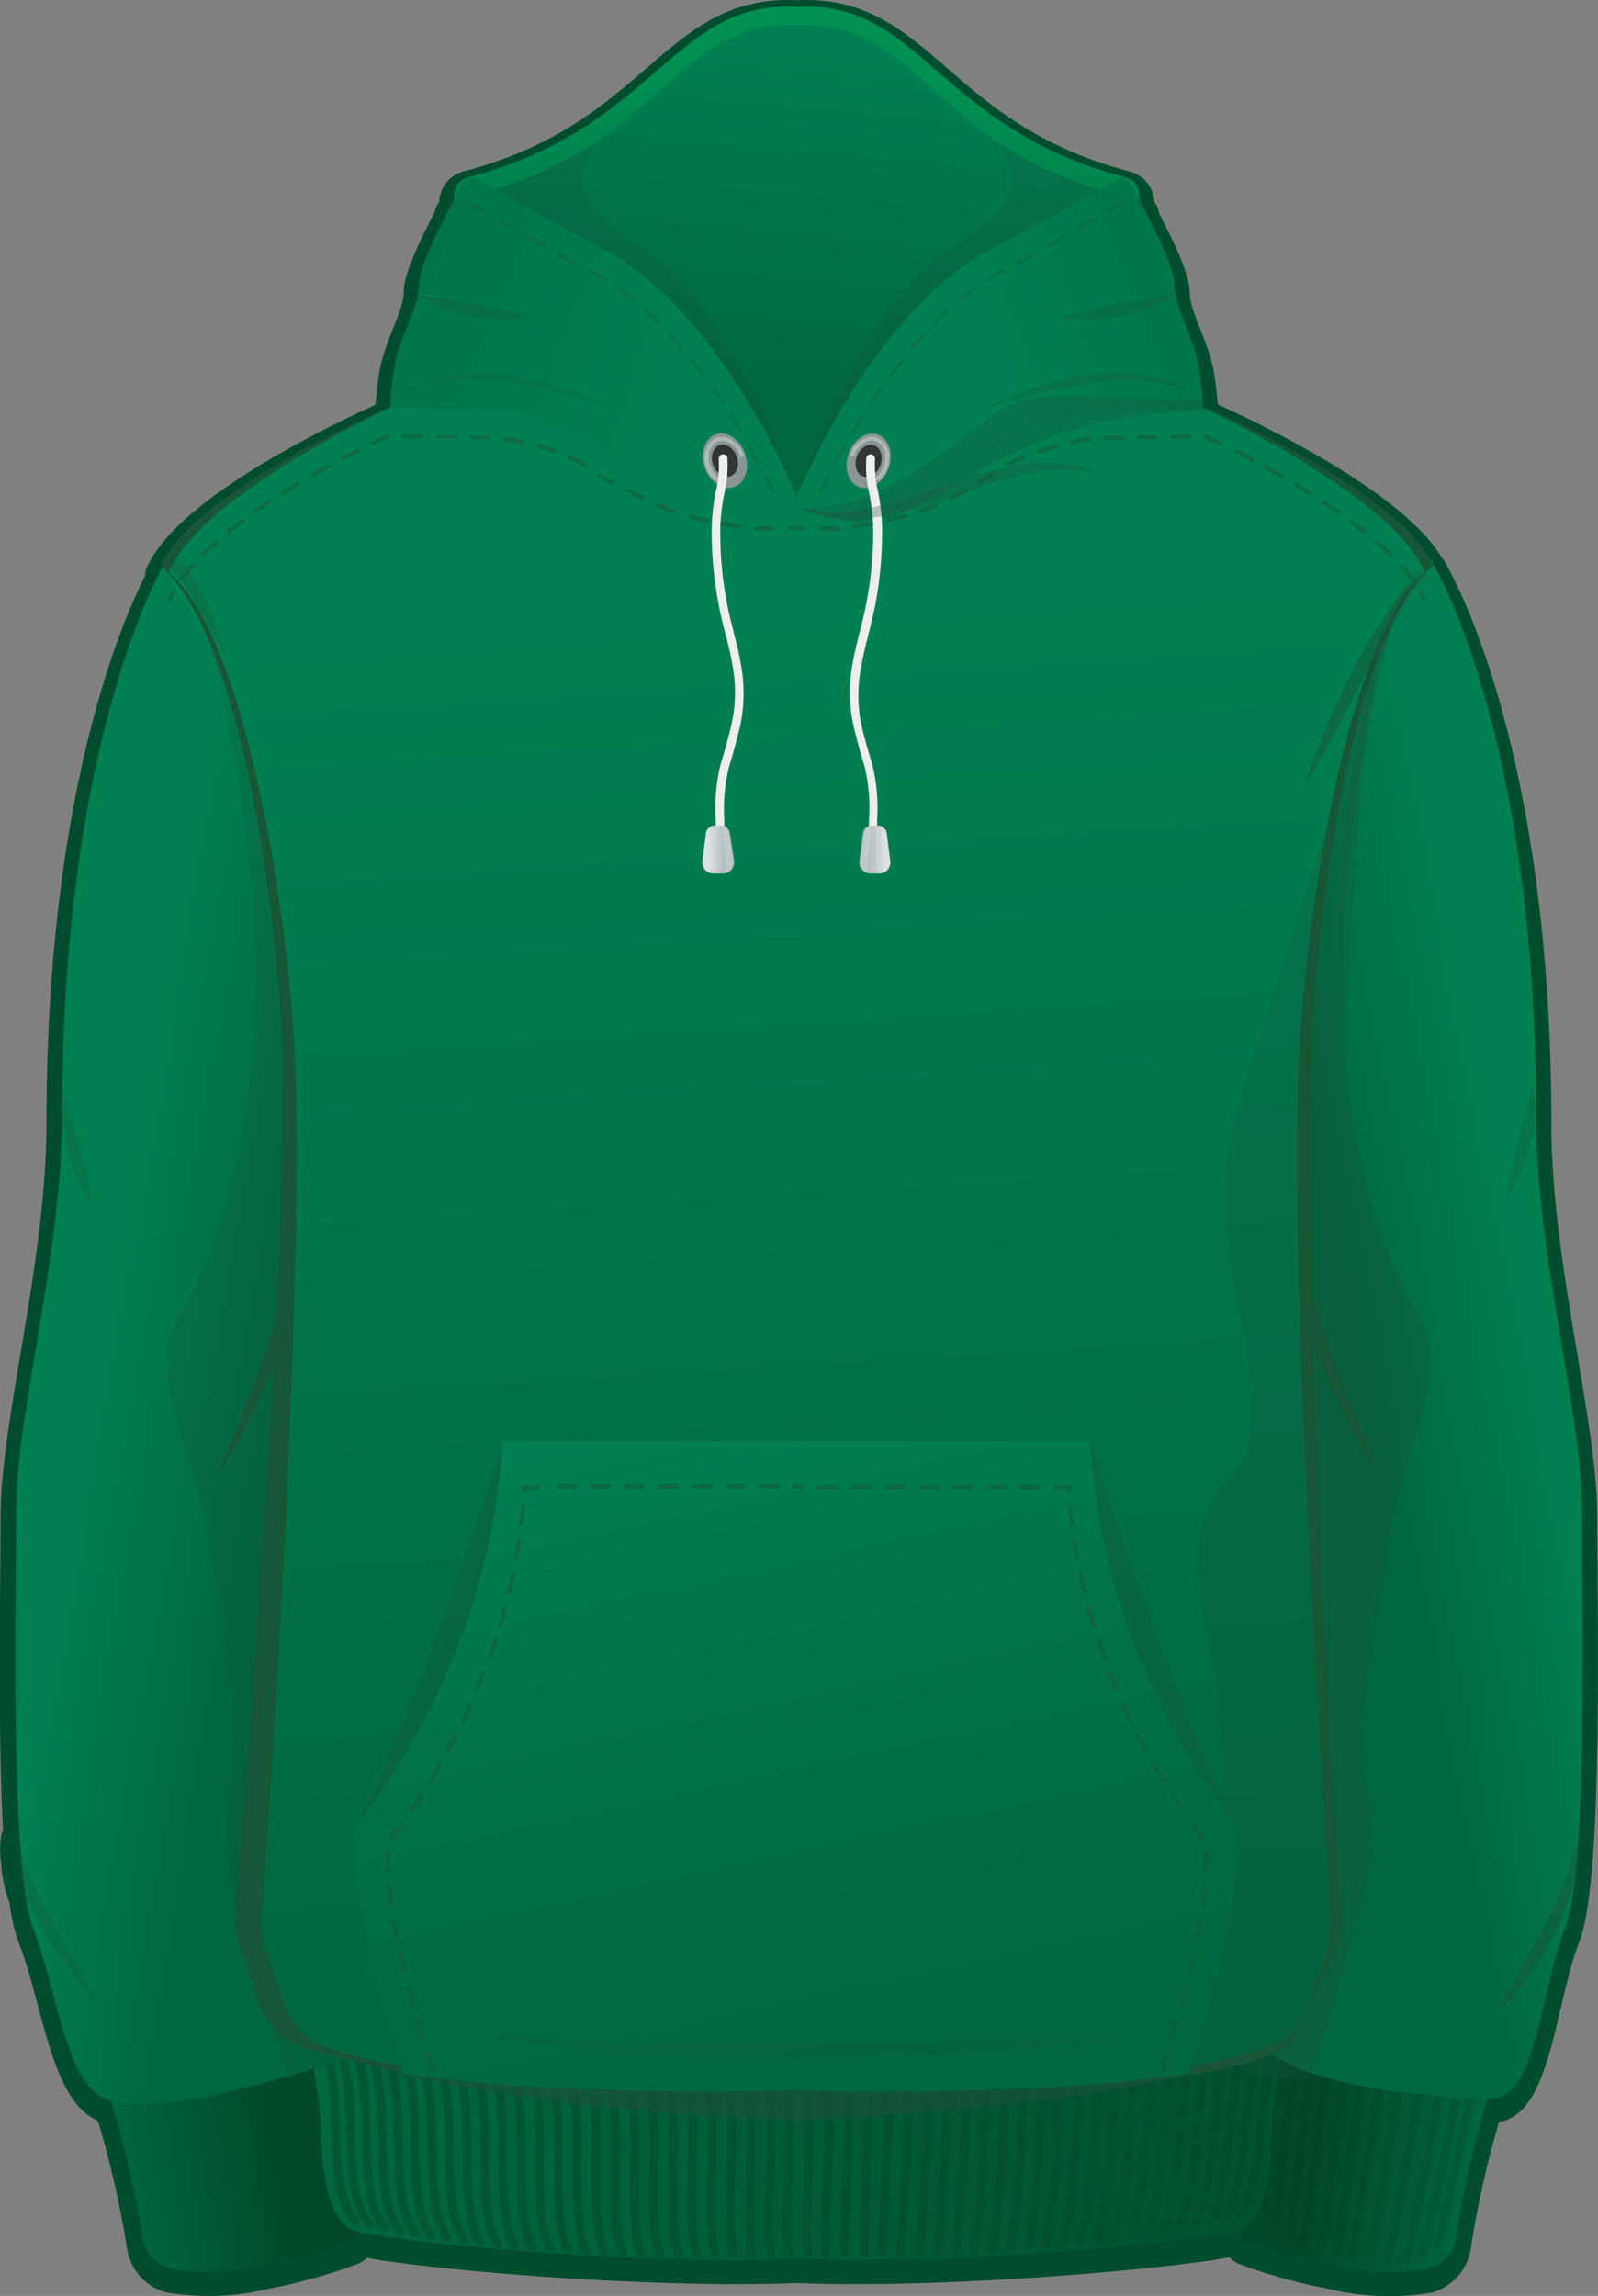 <svg xmlns="http://www.w3.org/2000/svg" xmlns:xlink="http://www.w3.org/1999/xlink" viewBox="0 0 365.97 525.67"><rect x="0" y="0" width="365.97" height="525.67" fill="#808080" stroke="none"/><defs><style>.cls-1{fill:#005637;stroke:#004c2f;stroke-linejoin:round;stroke-width:7px;}.cls-1,.cls-6,.cls-8{stroke-linecap:round;}.cls-2{fill:url(#linear-gradient);}.cls-3{fill:url(#linear-gradient-2);}.cls-4{opacity:0.42;}.cls-5{opacity:0.5;}.cls-6,.cls-8{fill:none;stroke-miterlimit:10;stroke-width:2px;}.cls-6{stroke:#00381d;}.cls-7{fill:url(#linear-gradient-3);}.cls-8{stroke:#004928;}.cls-9{fill:url(#linear-gradient-4);}.cls-10,.cls-14,.cls-22,.cls-25{fill:#1d513c;}.cls-10,.cls-11{opacity:0.3;}.cls-12{fill:#175636;}.cls-13{fill:url(#linear-gradient-5);}.cls-14,.cls-24{opacity:0.2;}.cls-15{fill:url(#linear-gradient-6);}.cls-16{fill:url(#linear-gradient-7);}.cls-17{fill:url(#linear-gradient-8);}.cls-18{opacity:0.31;}.cls-19{fill:url(#linear-gradient-9);}.cls-20{fill:#c5cdcd;}.cls-21{opacity:0.19;}.cls-22{opacity:0.6;}.cls-23{fill:url(#linear-gradient-10);}.cls-26{fill:url(#radial-gradient);}.cls-27{fill:#889594;}.cls-28{fill:#323535;}.cls-29{opacity:0.32;}.cls-30,.cls-33{fill:#fff;}.cls-31{fill:#edeeee;}.cls-32{fill:url(#linear-gradient-11);}.cls-33{opacity:0.22;isolation:isolate;}.cls-34{opacity:0.29;}.cls-35{fill:url(#linear-gradient-12);}.cls-36{fill:url(#linear-gradient-13);}</style><linearGradient id="linear-gradient" x1="388.74" y1="1524.64" x2="443.2" y2="1524.64" gradientTransform="matrix(0.99, 0.17, 0.75, -4.35, -1244.4, 7056.97)" gradientUnits="userSpaceOnUse"><stop offset="0.32" stop-color="#004928"/><stop offset="0.51" stop-color="#00522f"/><stop offset="1" stop-color="#00673f"/></linearGradient><linearGradient id="linear-gradient-2" x1="-374.57" y1="1071.87" x2="-320.11" y2="1071.87" gradientTransform="matrix(-0.99, 0.17, -0.75, -4.35, 515.01, 5217.21)" xlink:href="#linear-gradient"/><linearGradient id="linear-gradient-3" x1="431.29" y1="483.72" x2="70.52" y2="494.06" gradientUnits="userSpaceOnUse"><stop offset="0.18" stop-color="#004928"/><stop offset="0.41" stop-color="#00522f"/><stop offset="1" stop-color="#00673f"/></linearGradient><linearGradient id="linear-gradient-4" x1="367.17" y1="297.99" x2="310.98" y2="308.92" gradientUnits="userSpaceOnUse"><stop offset="0.32" stop-color="#008052"/><stop offset="0.43" stop-color="#007c4f"/><stop offset="1" stop-color="#00673f"/></linearGradient><linearGradient id="linear-gradient-5" x1="5.32" y1="299.88" x2="66.18" y2="310.53" xlink:href="#linear-gradient-4"/><linearGradient id="linear-gradient-6" x1="183.76" y1="17.6" x2="179.67" y2="104.92" gradientUnits="userSpaceOnUse"><stop offset="0" stop-color="#009052"/><stop offset="0.45" stop-color="#007c49"/><stop offset="1" stop-color="#00673f"/></linearGradient><linearGradient id="linear-gradient-7" x1="186.18" y1="10.41" x2="178.52" y2="91.09" gradientUnits="userSpaceOnUse"><stop offset="0" stop-color="#008052"/><stop offset="0.16" stop-color="#007c4f"/><stop offset="1" stop-color="#00673f"/></linearGradient><linearGradient id="linear-gradient-8" x1="229.03" y1="82.96" x2="333.58" y2="43.9" xlink:href="#linear-gradient-7"/><linearGradient id="linear-gradient-9" x1="152.68" y1="90.1" x2="19.79" y2="38.01" xlink:href="#linear-gradient-7"/><linearGradient id="linear-gradient-10" x1="182.78" y1="135.85" x2="203.46" y2="462.14" xlink:href="#linear-gradient-7"/><radialGradient id="radial-gradient" cx="478.08" cy="1343.53" r="52.92" gradientTransform="matrix(-0.98, -0.17, 0.04, -0.23, 772.55, 658.23)" gradientUnits="userSpaceOnUse"><stop offset="0" stop-color="#dce1e2"/><stop offset="0.08" stop-color="#dce1e2" stop-opacity="0.87"/><stop offset="0.27" stop-color="#dce1e2" stop-opacity="0.61"/><stop offset="0.44" stop-color="#dce1e2" stop-opacity="0.39"/><stop offset="0.61" stop-color="#dce1e2" stop-opacity="0.22"/><stop offset="0.76" stop-color="#dce1e2" stop-opacity="0.1"/><stop offset="0.9" stop-color="#dce1e2" stop-opacity="0.03"/><stop offset="1" stop-color="#dce1e2" stop-opacity="0"/></radialGradient><linearGradient id="linear-gradient-11" x1="744.23" y1="593.89" x2="751.39" y2="593.89" gradientTransform="translate(912.65 788.36) rotate(180)" gradientUnits="userSpaceOnUse"><stop offset="0" stop-color="#a8b5b5"/><stop offset="0.22" stop-color="#aebaba"/><stop offset="0.51" stop-color="#bfc8c9"/><stop offset="0.83" stop-color="#dadfe0"/><stop offset="0.86" stop-color="#dce1e2"/></linearGradient><linearGradient id="linear-gradient-12" x1="160.74" y1="324.53" x2="195.21" y2="484.23" gradientUnits="userSpaceOnUse"><stop offset="0" stop-color="#008052"/><stop offset="0.05" stop-color="#007e50"/><stop offset="0.59" stop-color="#006d44"/><stop offset="1" stop-color="#00673f"/></linearGradient><linearGradient id="linear-gradient-13" x1="196.56" y1="593.89" x2="203.72" y2="593.89" gradientTransform="matrix(1, 0, 0, -1, 0, 788.36)" xlink:href="#linear-gradient-11"/></defs><title>Asset 107</title><g id="Layer_2" data-name="Layer 2"><g id="Layer_1-2" data-name="Layer 1"><path class="cls-1" d="M362.28,347.26c0-21.77-10.5-57.8-10.5-90.11,0-88.57-24.15-127.1-24.15-127.1a.27.27,0,0,0-.07.08c-9-16.44-51.08-34.77-51.08-34.77h-.43c-.12-.54-.3-1.14-.34-1.55h-.24c-.2-2.83-.52-5.65-1-8.45-1.27-6.5-5.5-13.19-5.5-18.27,0-3.62-4.13-11.87-7.19-17.69a.5.5,0,0,0,.07-.58,3.71,3.71,0,0,0-.73-1,.51.51,0,0,0-.2-.12c.1-2.6-.82-4.45-3.22-5.08C214.52,31.25,211,2,182.56,3.56,154,2,150.45,31.25,107.22,42.59c-2.41.64-3.33,2.49-3.23,5.1a.36.36,0,0,0-.15.1,6.64,6.64,0,0,0-.73,1,.56.56,0,0,0,0,.49c-3,5.82-7.15,14-7.15,17.67,0,5.07-4.27,11.76-5.53,18.26-.48,2.84-.81,5.7-1,8.57h-.23v1.52l-.23.11h-.46s-44.42,19.22-51.76,36.15l.39.35c-4.65,8.69-23,47.83-23,125.21,0,32.31-10.5,68.34-10.5,90.11,0,16.11-.82,53.59.92,77.5a38.77,38.77,0,0,1-.8-4,17,17,0,0,0,0,5.61,29.69,29.69,0,0,0,.85,5.54c.29,1,.62,2,1,3a40.09,40.09,0,0,0,1.91,8.53C12.89,457,15,478.8,24,482.44a11.82,11.82,0,0,0,1.27.43,228.4,228.4,0,0,1,7.27,31.3,8.8,8.8,0,0,0,6.3,7.27,55.1,55.1,0,0,0,22-.85,123.37,123.37,0,0,0,19.88-5.53,3,3,0,0,0,1.67-2c11.26,2.62,64.08,7.56,100,6.16,37.07,1.44,92.13-3.9,100.94-6.4a3.2,3.2,0,0,0,1.74,2.29,124.18,124.18,0,0,0,20,5.53,55.1,55.1,0,0,0,22,.85,8.81,8.81,0,0,0,6.31-7.27,226.88,226.88,0,0,1,7.27-31.74h1.19c9.77,0,11.19-25.46,16.53-39S362.28,369,362.28,347.26Z"/><path class="cls-2" d="M341.9,476.64a226.7,226.7,0,0,0-8.46,35.53,8.81,8.81,0,0,1-6.31,7.27,55.1,55.1,0,0,1-22-.85,124.47,124.47,0,0,1-20-5.53c-6.76-2.27,3-43.54,3-43.54Z"/><path class="cls-3" d="M24,476.64a228,228,0,0,1,8.62,35.53,8.8,8.8,0,0,0,6.3,7.27,55.1,55.1,0,0,0,22-.85,123.37,123.37,0,0,0,19.88-5.53c6.77-2.27-3-43.54-3-43.54Z"/><g class="cls-4"><g class="cls-5"><path class="cls-6" d="M292.21,469.68c-.55,4.79-2.94,36-2.94,36"/></g><g class="cls-5"><path class="cls-6" d="M296.59,470.56c-.5,4.36-4.42,38.43-4.53,38.8"/></g><g class="cls-5"><path class="cls-6" d="M300.65,468.84c-.45,3.92-5.16,42.44-5.38,43.18"/></g><g class="cls-5"><path class="cls-6" d="M304.26,468.25c-.4,3.48-5.16,44.48-5.49,45.59"/></g><g class="cls-5"><path class="cls-6" d="M308.13,472.3c-.36,3.05-5.26,41.26-5.7,42.73"/></g><g class="cls-5"><path class="cls-6" d="M312.52,471.45c-.3,2.62-5.93,42.51-6.48,44.35"/></g><g class="cls-5"><path class="cls-6" d="M316.5,473.07c-.25,2.18-6.24,41.27-6.9,43.47"/></g><g class="cls-5"><path class="cls-6" d="M320.74,475.7c-.2,1.74-6.35,39-7.12,41.57"/></g><g class="cls-5"><path class="cls-6" d="M325.46,476.28c-.15,1.31-6.73,38.45-7.61,41.39"/></g><g class="cls-5"><path class="cls-6" d="M330.6,474.81c-.1.87-7.56,39.32-8.55,42.63"/></g><g class="cls-5"><path class="cls-6" d="M334.83,474.13c-.06.43-7.77,38.46-8.87,42.14"/></g><g class="cls-5"><path class="cls-6" d="M338.28,473.47s-7.73,36.34-8.94,40.38"/></g></g><path class="cls-7" d="M182.56,473.56,70.69,466.91s2.77,15.76,2.77,19.22,0,22,7.69,24.54,63.72,8,101.26,6.5c37.54,1.46,93.53-4,101.26-6.5s7.69-21,7.69-24.54,2.77-19.22,2.77-19.22Z"/><g class="cls-5"><path class="cls-8" d="M73.91,467.16c5.56,12.45,0,32.94,7.51,41.36"/></g><g class="cls-5"><path class="cls-8" d="M77.46,468c5.41,12.36,0,32.82,7.23,41.26"/></g><g class="cls-5"><path class="cls-8" d="M81.11,468.81c5.26,12.27-.06,32.71,6.94,41.16"/></g><g class="cls-5"><path class="cls-8" d="M84.85,469.57c5.1,12.17-.09,32.6,6.66,41.05"/></g><g class="cls-5"><path class="cls-8" d="M88.68,470.28c4.95,12.09-.13,32.49,6.37,41"/></g><g class="cls-5"><path class="cls-8" d="M92.58,471c4.81,12-.15,32.37,6.1,40.85"/></g><g class="cls-5"><path class="cls-8" d="M96.57,471.57c4.65,11.91-.19,32.27,5.81,40.76"/></g><g class="cls-5"><path class="cls-8" d="M100.62,472.16c4.51,11.82-.22,32.16,5.53,40.66"/></g><g class="cls-5"><path class="cls-8" d="M104.75,472.71c4.35,11.73-.26,32,5.24,40.55"/></g><g class="cls-5"><path class="cls-8" d="M108.93,473.22c4.2,11.64-.28,31.93,5,40.45"/></g><g class="cls-5"><path class="cls-8" d="M113.17,473.7c4.06,11.55-.31,31.82,4.68,40.35"/></g><g class="cls-5"><path class="cls-8" d="M117.47,474.14c3.9,11.46-.35,31.7,4.39,40.24"/></g><g class="cls-5"><path class="cls-8" d="M121.81,474.54c3.75,11.38-.38,31.6,4.11,40.15"/></g><g class="cls-5"><path class="cls-8" d="M126.19,474.91c3.6,11.29-.41,31.49,3.83,40.05"/></g><g class="cls-5"><path class="cls-8" d="M130.61,475.26c3.45,11.19-.44,31.37,3.55,39.94"/></g><g class="cls-5"><path class="cls-8" d="M135.07,475.57c3.3,11.1-.48,31.26,3.26,39.84"/></g><g class="cls-5"><path class="cls-8" d="M139.55,475.85c3.15,11-.51,31.14,3,39.74"/></g><g class="cls-5"><path class="cls-8" d="M144.05,476.1c3,10.92-.54,31,2.7,39.64"/></g><g class="cls-5"><path class="cls-8" d="M148.57,476.32c2.85,10.84-.57,30.93,2.41,39.54"/></g><g class="cls-5"><path class="cls-8" d="M153.1,476.52c2.7,10.75-.6,30.82,2.13,39.44"/></g><g class="cls-5"><path class="cls-8" d="M157.64,476.7c2.55,10.65-.63,30.7,1.85,39.33"/></g><g class="cls-5"><path class="cls-8" d="M162.19,476.85c2.4,10.57-.67,30.59,1.56,39.23"/></g><g class="cls-5"><path class="cls-8" d="M166.73,477c2.25,10.48-.7,30.48,1.28,39.13"/></g><g class="cls-5"><path class="cls-8" d="M171.26,477.08c2.1,10.39-.73,30.37,1,39"/></g><g class="cls-5"><path class="cls-8" d="M175.77,477.17c2,10.3-.76,30.26.72,38.93"/></g><g class="cls-5"><path class="cls-8" d="M180.21,477.24c1.8,10.21-.8,30.14.43,38.83"/></g><g class="cls-5"><path class="cls-8" d="M184.76,477.3c1.65,10.12-.83,30,.15,38.73"/></g><g class="cls-5"><path class="cls-8" d="M189.34,477.35c1.5,10-.85,29.92-.13,38.63"/></g><g class="cls-5"><path class="cls-8" d="M193.92,477.39c1.35,9.94-.89,29.81-.41,38.52"/></g><g class="cls-5"><path class="cls-8" d="M198.5,477.41c1.2,9.85-.93,29.7-.7,38.43"/></g><g class="cls-5"><path class="cls-8" d="M203.06,477.42c1.06,9.76-.95,29.59-1,38.32"/></g><g class="cls-5"><path class="cls-8" d="M207.62,477.41c.9,9.68-1,29.48-1.26,38.23"/></g><g class="cls-5"><path class="cls-8" d="M212.15,477.39c.75,9.58-1,29.36-1.55,38.12"/></g><g class="cls-5"><path class="cls-8" d="M216.65,477.34c.6,9.5-1.05,29.25-1.83,38"/></g><g class="cls-5"><path class="cls-8" d="M221.12,477.28c.45,9.4-1.08,29.14-2.11,37.92"/></g><g class="cls-5"><path class="cls-8" d="M225.56,477.19c.3,9.31-1.11,29-2.39,37.81"/></g><g class="cls-5"><path class="cls-8" d="M230,477.07c.15,9.23-1.15,28.92-2.68,37.72"/></g><g class="cls-5"><path class="cls-8" d="M234.33,476.93c0,9.14-1.18,28.8-3,37.61"/></g><g class="cls-5"><path class="cls-8" d="M238.66,476.76c-.15,9.05-1.21,28.69-3.25,37.51"/></g><g class="cls-5"><path class="cls-8" d="M242.94,476.56c-.3,9-1.24,28.58-3.52,37.41"/></g><g class="cls-5"><path class="cls-8" d="M247.19,476.32c-.45,8.87-1.27,28.47-3.8,37.31"/></g><g class="cls-5"><path class="cls-8" d="M251.41,476.06c-.6,8.78-1.31,28.35-4.1,37.2"/></g><g class="cls-5"><path class="cls-8" d="M255.58,475.75c-.75,8.69-1.34,28.25-4.38,37.11"/></g><g class="cls-5"><path class="cls-8" d="M259.7,475.41c-.9,8.6-1.36,28.14-4.65,37"/></g><g class="cls-5"><path class="cls-8" d="M263.79,475c-1.05,8.51-1.4,28-4.94,36.91"/></g><g class="cls-5"><path class="cls-8" d="M267.82,474.61c-1.2,8.42-1.43,27.91-5.22,36.81"/></g><g class="cls-5"><path class="cls-8" d="M271.81,474.15c-1.35,8.33-1.46,27.8-5.5,36.7"/></g><g class="cls-5"><path class="cls-8" d="M275.75,473.64c-1.5,8.25-1.5,27.69-5.79,36.6"/></g><g class="cls-5"><path class="cls-8" d="M279.63,473.09c-1.65,8.15-1.52,27.57-6.07,36.5"/></g><g class="cls-5"><path class="cls-8" d="M283.47,472.49c-1.81,8.06-1.56,27.46-6.36,36.4"/></g><g class="cls-5"><path class="cls-8" d="M287.24,471.84c-1.95,8-1.59,27.35-6.63,36.29"/></g><g class="cls-5"><path class="cls-8" d="M291,471.14c-2.1,7.88-1.62,27.24-6.92,36.19"/></g><path class="cls-9" d="M327.63,128.05s24.15,38.53,24.15,127.1c0,32.31,10.5,68.34,10.5,90.11s1.5,82.57-3.85,96.15-6.76,39-16.53,39-45.15-1.86-53.26-12.9c-45-61.31,4.45-285.23,13.45-304A156,156,0,0,1,327.63,128.05Z"/><path class="cls-10" d="M319.82,139.47c-1.61-.92-35.34,92.84-37.26,96.42l6,28.61s1.08,147.6,4.7,168.18c-1.24,8.61-8,41.61-8,41.61A47.59,47.59,0,0,0,300,476c5.65-17.88,16.73-51.42,13.53-63-4.57-16.34,1.62-40.49,4.74-61.53s14.84-36.57,6.34-51S293.21,237.39,319.82,139.47Z"/><g class="cls-11"><path class="cls-12" d="M350.77,248.92a15.6,15.6,0,0,1,.77,6.81,36.08,36.08,0,0,1-1.11,6.69,42.33,42.33,0,0,1-2.23,6.35,31.36,31.36,0,0,1-3.27,5.92,51,51,0,0,1,1.07-6.62c.5-2.19,1-4.3,1.58-6.42l1.69-6.31A54.35,54.35,0,0,0,350.77,248.92Z"/></g><g class="cls-5"><path class="cls-12" d="M360.57,422.19a16.11,16.11,0,0,1,.27,5.62,33.87,33.87,0,0,1-1.07,5.54,54.84,54.84,0,0,1-4.27,10.3,78.85,78.85,0,0,1-5.92,9.39,58.05,58.05,0,0,1-7.27,8.38c1.73-3.27,3.53-6.46,5.34-9.61s3.54-6.35,5.23-9.54,3.31-6.39,4.73-9.69A37.56,37.56,0,0,0,360.57,422.19Z"/></g><path class="cls-12" d="M297.94,266.08a53.62,53.62,0,0,0,0,18.57,134.32,134.32,0,0,0,4.54,18.08c.92,3,1.92,5.92,3,8.88s2.19,5.85,3.3,8.77c2.31,5.84,4.73,11.54,7.23,17.46a122.77,122.77,0,0,1-9.34-16.54c-1.39-2.84-2.62-5.77-3.85-8.69s-2.23-6-3.19-9-1.77-6.08-2.46-9.19a88.76,88.76,0,0,1-1.54-9.46,53.3,53.3,0,0,1,0-9.62A29.38,29.38,0,0,1,297.94,266.08Z"/><path class="cls-13" d="M38.23,128.05s-24,38.46-24,127.1c0,32.31-10.5,68.34-10.5,90.11s-1.5,82.57,3.85,96.15S15,476.8,24,480.44c14.19,5.7,56.69-9.87,56.69-9.87s-8-288.26-17-307A154.61,154.61,0,0,0,38.23,128.05Z"/><path class="cls-14" d="M46,139.47c1.61-.92,35.38,92.92,37.49,96.42l-6,28.61s-1.12,147.6-4.7,168.18c1.2,8.61,7.93,37.89,7.93,37.89-4.77,1.34-9.89,4.62-14.85,4.43-5.84-17.89-16.73-50.36-13.5-61.86,4.58-16.34-1.65-40.5-4.77-61.53s-14.84-36.46-6.34-50.84S72.65,237.39,46,139.47Z"/><g class="cls-11"><path class="cls-12" d="M15.19,250.42a64.45,64.45,0,0,0,1.5,6.43l1.69,6.23c.58,2.11,1.12,4.23,1.58,6.42a59.23,59.23,0,0,1,1.12,6.61,30.4,30.4,0,0,1-3.31-5.92,44.51,44.51,0,0,1-2.19-6.35,32.24,32.24,0,0,1-1.23-6.61A16.26,16.26,0,0,1,15.19,250.42Z"/></g><g class="cls-11"><path class="cls-12" d="M3.81,418.76a38,38,0,0,0,3,10.38c1.38,3.31,3,6.5,4.69,9.69s3.46,6.35,5.27,9.54,3.58,6.34,5.31,9.61a59.79,59.79,0,0,1-7.27-8.38,74.15,74.15,0,0,1-5.89-9.38,52.71,52.71,0,0,1-4.26-10.31,29.69,29.69,0,0,1-.85-5.54A17,17,0,0,1,3.81,418.76Z"/></g><path class="cls-12" d="M67.84,266.08A31.72,31.72,0,0,1,70,275.34,55.19,55.19,0,0,1,70,285c-.31,3.19-.89,6.31-1.5,9.46a95,95,0,0,1-2.5,9.19c-.93,3-2,6-3.2,9s-2.42,5.85-3.84,8.69a127.23,127.23,0,0,1-9.31,16.54c2.46-5.85,4.89-11.54,7.19-17.46,1.12-2.92,2.31-5.81,3.31-8.77s2.12-5.88,3-8.88a127.87,127.87,0,0,0,4.54-18.08A52.66,52.66,0,0,0,67.84,266.08Z"/><g class="cls-11"><path class="cls-12" d="M315.36,153.24a195.53,195.53,0,0,0-3,20.57c-.69,6.93-1.31,13.81-1.77,20.73-.31,3.46-.46,6.93-.73,10.39l-.69,10.38c-.46,6.92-.93,13.88-1.54,20.84-.62-7-.77-14-.77-20.92,0-3.5,0-7,.23-10.46s.31-7,.58-10.46.57-6.92,1-10.42.81-6.92,1.46-10.38A99.82,99.82,0,0,1,315.36,153.24Z"/></g><path class="cls-15" d="M257.71,40.59C214.52,29.25,211,0,182.56,1.56,154,0,150.45,29.25,107.22,40.59,93.88,44.09,126,84.94,126,84.94l56.15,29.19v.34l.35-.19.34.19v-.34l56.11-29.19S271,44.09,257.71,40.59Z"/><path class="cls-16" d="M255.9,44.55C213.75,33.83,210.29,4.21,182.56,5.71c-27.8-1.5-31.26,28.12-73.45,38.84-13,3.31,18.34,42,18.34,42l54.77,27.62v.34l.34-.19.31.19v-.34l54.8-27.62S268.94,47.71,255.9,44.55Z"/><path class="cls-14" d="M106,47.44a9,9,0,0,1,3.85-3.12A85.28,85.28,0,0,0,131,35.86c2.77-1.19,4.77-2.27,5.12-3.19,0,3.85-11.31,9.73,10.77,24s35.42,56.42,35.72,57.76h-.27l-.3.2v-.35L127.34,86.51s-19-23.46-21.27-35.38a22.44,22.44,0,0,1-.19-2.46A6.36,6.36,0,0,1,106,47.44Z"/><path class="cls-14" d="M258.9,47.44a9,9,0,0,0-3.84-3.12A85.35,85.35,0,0,1,234,35.86c-2.77-1.19-4.77-2.27-5.11-3.19,0,3.85,11.3,9.73-10.77,24s-35.54,56.42-35.88,57.76h.27l.3.2v-.35L237.6,86.67s19.23-23.46,21.27-35.38c0-.82,0-1.65,0-2.47A6.36,6.36,0,0,0,258.9,47.44Z"/><path class="cls-17" d="M182.14,114.47s17.5-43.53,45.3-57.69S257,38.21,258.94,42s10,18,10,23.07,4.23,11.77,5.5,18.27a88.82,88.82,0,0,1,1.23,14l-67,21.11Z"/><g class="cls-18"><path class="cls-12" d="M268.94,67.13c-6.84,4.35-25.84,5.62-25.84,5.62"/><path class="cls-12" d="M268.94,67.13a15.77,15.77,0,0,1-5.84,3.62,39.11,39.11,0,0,1-6.54,1.8,47,47,0,0,1-6.69.69,30.71,30.71,0,0,1-6.77-.49,61.56,61.56,0,0,1,6.5-2c2.15-.46,4.3-.92,6.42-1.3l6.46-1.12A56.59,56.59,0,0,0,268.94,67.13Z"/></g><g class="cls-11"><path class="cls-12" d="M273.36,90.51a29.83,29.83,0,0,0-11.53-3.3,44.06,44.06,0,0,0-6.08,0,49.86,49.86,0,0,0-6.08.53,109.22,109.22,0,0,0-12,2.35c-3.85,1-8,2.11-11.93,3.38a65.53,65.53,0,0,1,11.54-4.84,56,56,0,0,1,6-1.69c2.19-.5,4.11-.85,6.19-1.12a44.19,44.19,0,0,1,12.58,0A23.31,23.31,0,0,1,273.36,90.51Z"/></g><path class="cls-19" d="M182.83,114.47s-17.53-43.69-45.3-57.8S107.92,38.09,106,41.9,96,59.9,96,65s-4.27,11.76-5.53,18.26a86.51,86.51,0,0,0-1.23,14l67.07,21.23Z"/><g class="cls-18"><path class="cls-12" d="M184.56,120.24h-.19a.5.5,0,0,1-.27-.61s.54-1.39,1.58-3.85a.5.5,0,0,1,.65-.23.46.46,0,0,1,.24.61h0c-1,2.27-1.53,3.62-1.53,3.62A.5.5,0,0,1,184.56,120.24Zm3.23-7.15h0a.46.46,0,0,1-.25-.6s0,0,0-.06c.5-1.07,1.12-2.26,1.73-3.53a.51.51,0,0,1,.66-.2.46.46,0,0,1,.25.6.14.14,0,0,1,0,.06c-.66,1.27-1.23,2.42-1.73,3.5a.46.46,0,0,1-.6.25Zm3.58-7h-.23a.51.51,0,0,1,0-.66c.58-1.11,1.23-2.26,1.88-3.46a.55.55,0,0,1,.7-.19.56.56,0,0,1,0,.69c-.7,1.16-1.31,2.31-1.93,3.43a.44.44,0,0,1-.42.15Zm3.85-6.81H195a.49.49,0,0,1,0-.69l2-3.35a.51.51,0,0,1,.69,0,.54.54,0,0,1,0,.7c-.73,1.11-1.39,2.23-2,3.34a.5.5,0,0,1-.38,0Zm4.15-6.65h-.27a.51.51,0,0,1,0-.69c.69-1.08,1.46-2.16,2.19-3.27a.54.54,0,0,1,.7,0,.51.51,0,0,1,0,.69c-.74,1.08-1.5,2.15-2.2,3.23a.5.5,0,0,1-.38,0ZM204,86.17a.42.42,0,0,1-.31,0,.5.5,0,0,1,0-.7l2.42-3.11a.49.49,0,0,1,.69.69l-2.38,3.12A.61.61,0,0,1,204,86.17ZM208.83,80a.53.53,0,0,1-.35,0,.51.51,0,0,1,0-.69c.89-1,1.74-2,2.62-2.92a.46.46,0,0,1,.65,0,.08.08,0,0,1,0,0,.53.53,0,0,1,0,.69c-.88.92-1.73,1.92-2.61,2.92A.43.43,0,0,1,208.83,80Zm5.31-5.77a.53.53,0,0,1-.35,0,.51.51,0,0,1,0-.69c1-1,1.92-1.88,2.85-2.73a.47.47,0,0,1,.54,0,.52.52,0,0,1,0,.7c-1,.84-1.93,1.73-2.85,2.69A.44.44,0,0,1,214.14,74.24ZM220,69a.65.65,0,0,1-.39,0,.54.54,0,0,1,0-.7c1-.84,2.12-1.65,3.15-2.42a.54.54,0,0,1,.7,0,.56.56,0,0,1,0,.69c-1,.73-2.08,1.54-3.12,2.39A.45.45,0,0,1,220,69Zm6.38-4.54a.53.53,0,0,1-.42-.23.5.5,0,0,1,0-.7c1.15-.69,2.3-1.34,3.46-2a.5.5,0,0,1,.65.23.45.45,0,0,1-.18.63l-.05,0c-1.11.58-2.23,1.23-3.35,1.92Zm6.88-3.85a.6.6,0,0,1-.42-.92h0l3.46-1.85a.51.51,0,0,1,.66.2.46.46,0,0,1,0,.65h0l-3.47,1.85Zm6.93-3.84a.44.44,0,0,1-.43-.23.52.52,0,0,1,0-.7l3.43-1.88a.55.55,0,0,1,.65.84l-3.42,1.93Zm6.8-3.85a.57.57,0,0,1-.42-.27.5.5,0,0,1,.19-.65l3.39-2a.49.49,0,0,1,.69,0,.53.53,0,0,1,0,.69l-3.39,2Zm6.77-3.85a.49.49,0,0,1-.42-.26.51.51,0,0,1,0-.66l3.42-1.92a.51.51,0,0,1,.66,0,.46.46,0,0,1,0,.65h0c-.89.46-2,1.12-3.39,1.93Zm7.69-1.53a.57.57,0,0,1-.46-.27,2.75,2.75,0,0,0-.5-.77.46.46,0,0,1,0-.65l0,0a.49.49,0,0,1,.69,0,4,4,0,0,1,.74,1,.5.5,0,0,1-.21.68l0,0Z"/><path class="cls-12" d="M180.37,120.24a.45.45,0,0,1-.42-.31l-1.58-3.61a.46.46,0,0,1,.23-.61h0a.51.51,0,0,1,.66.23,26.16,26.16,0,0,1,1.57,3.85.47.47,0,0,1-.24.61h0Zm-3.23-7.15a.42.42,0,0,1-.42-.27l-1.85-3.58a.5.5,0,0,1,.89-.46c.65,1.27,1.23,2.46,1.77,3.54a.49.49,0,0,1-.24.65Zm-3.58-7a.5.5,0,0,1-.42-.23c-.58-1.12-1.23-2.27-1.88-3.43a.49.49,0,0,1,0-.69.51.51,0,0,1,.65.19c.65,1.2,1.31,2.35,1.89,3.47a.46.46,0,0,1-.16.63l0,0Zm-3.84-6.81a.4.4,0,0,1-.42-.23c-.66-1.11-1.35-2.23-2-3.35a.49.49,0,0,1,0-.69.46.46,0,0,1,.65,0h0L170,98.36a.54.54,0,0,1-.19.69Zm-4.19-6.65a.56.56,0,0,1-.43-.23c-.69-1.08-1.42-2.16-2.19-3.23a.5.5,0,0,1,.74-.68.36.36,0,0,1,.07.1L166,91.86a.49.49,0,0,1,0,.69ZM161,86.17a.47.47,0,0,1-.39-.2l-2.38-3.11a.46.46,0,0,1,0-.65.08.08,0,0,1,0,0,.46.46,0,0,1,.65,0h0c.85,1,1.66,2.06,2.42,3.11a.49.49,0,0,1,0,.69A.42.42,0,0,1,161,86.17ZM156.14,80a.5.5,0,0,1-.38,0c-.85-1-1.73-2-2.58-2.92a.51.51,0,0,1,0-.69.46.46,0,0,1,.65,0,.08.08,0,0,1,0,0c.89.92,1.77,1.92,2.62,2.92a.51.51,0,0,1,0,.69A.43.43,0,0,1,156.14,80Zm-5.34-5.77a.53.53,0,0,1-.35,0c-.92-1-1.88-1.84-2.81-2.69a.51.51,0,0,1,0-.69.46.46,0,0,1,.65,0l.05,0c1,.85,1.92,1.77,2.84,2.73a.49.49,0,0,1,0,.69A.42.42,0,0,1,150.8,74.24ZM145,69a.55.55,0,0,1-.31,0c-1-.85-2.07-1.66-3.07-2.39a.49.49,0,0,1,0-.69.53.53,0,0,1,.69,0c1,.77,2.09,1.58,3.11,2.42a.49.49,0,0,1,0,.69A.48.48,0,0,1,145,69Zm-6.38-4.54h-.23c-1.12-.69-2.27-1.35-3.39-1.92a.51.51,0,0,1-.23-.66.55.55,0,0,1,.69-.23l3.42,2a.49.49,0,0,1,0,.69A.4.4,0,0,1,138.61,64.44Zm-6.89-3.85h-.23L128,58.75a.5.5,0,0,1,.23-1,.48.48,0,0,1,.23.13L132,59.75a.5.5,0,0,1,.23.65.59.59,0,0,1-.46.31Zm-6.88-3.84h-.23l-3.46-1.93a.5.5,0,0,1-.2-.65.55.55,0,0,1,.7-.19l3.42,1.88a.54.54,0,0,1,.19.69.56.56,0,0,1-.38.43ZM118,52.9h-.23l-3.42-2a.49.49,0,0,1,0-.69.46.46,0,0,1,.65,0h0l3.39,2a.5.5,0,0,1,.19.65.54.54,0,0,1-.58.31Zm-6.77-3.85H111c-1.42-.8-2.5-1.46-3.42-1.92a.49.49,0,0,1-.19-.65.46.46,0,0,1,.65,0h0c.92.46,2,1.11,3.42,1.92a.43.43,0,0,1,.06.6.1.1,0,0,1-.06,0,.46.46,0,0,1-.23.16Zm-7.69-1.53h-.19a.54.54,0,0,1-.23-.7,6.64,6.64,0,0,1,.73-1,.5.5,0,0,1,.71,0,.52.52,0,0,1,0,.72,2.23,2.23,0,0,0-.54.77.53.53,0,0,1-.42.42Z"/></g><g class="cls-11"><path class="cls-20" d="M96,67.13c6.81,4.35,25.81,5.62,25.81,5.62"/><path class="cls-12" d="M96,67.13a55,55,0,0,0,6.46,1.38l6.43,1.12c2.15.38,4.3.85,6.46,1.31a56.33,56.33,0,0,1,6.46,1.81,30.71,30.71,0,0,1-6.77.49,47,47,0,0,1-6.69-.69,39.46,39.46,0,0,1-6.58-1.77A15.49,15.49,0,0,1,96,67.13Z"/></g><g class="cls-21"><path class="cls-12" d="M91.57,90.51a23.52,23.52,0,0,1,11.54-4.8,44.4,44.4,0,0,1,12.61,0c2.08.26,4.12.65,6.16,1.11a54.43,54.43,0,0,1,6,1.69,65.69,65.69,0,0,1,11.54,4.85c-3.84-1.27-7.92-2.39-11.92-3.39a106.64,106.64,0,0,0-12-2.34c-2-.27-4-.42-6.07-.54a47.44,47.44,0,0,0-6.08,0A30,30,0,0,0,91.57,90.51Z"/></g><path class="cls-12" d="M328.24,129.51c-7.3-16.77-51.76-36.15-51.76-36.15l-21.54.58a53.36,53.36,0,0,0-26.65,7.69c-9.92,6.07-24.61,27.84-43.73,26.34H182l.57-4.5s-.23-9.84-.34-9.84l-1.77,14.42c-19.23,1.5-33.77-20.27-43.73-26.35A53.33,53.33,0,0,0,110.07,94l-21.54-.57s-44.42,19.22-51.76,36.15C55,145,62.8,206.5,64.3,232.27c2.77,47.23-8.23,179.83-10.38,205.1a19.76,19.76,0,0,0,1,8L59.5,459.6a27.36,27.36,0,0,0,5.19,6.77C89.61,480,176.22,477.06,182.45,476.83s87.34,5.57,112.22-8c.88-.46,11.11-22.54,11.11-22.54a24.72,24.72,0,0,0,1.2-9.92c-2.31-27.54-9-157.49-6.23-204C302.25,206.62,310,144.74,328.24,129.51Z"/><path class="cls-22" d="M182.56,485.36c5.73,0,84.61-3.4,110.23-17.72.73-5.62,1.53-4.13,1.53-4.13l-111.76,7.94L70.69,463.6s.81-1.49,1.54,4.13C98,482,176.76,485.59,182.56,485.36Z"/><path class="cls-23" d="M326.28,131c-7-17.38-50.69-37.61-50.69-37.61l-21.34.5A51.53,51.53,0,0,0,227.83,102a73.51,73.51,0,0,1-45,12.46h-.69a73.33,73.33,0,0,1-45-12.46,51.77,51.77,0,0,0-26.46-8.11l-21.34-.58S45.65,113.59,38.65,131c18.23,15.77,26.92,79.19,28.54,105.11,3.31,47.57-5.5,178.29-7.23,202.75a20.26,20.26,0,0,0,1,7.69l4.69,13.73a27.29,27.29,0,0,0,5,6.5c23.8,13,106,10.23,111.8,10s88,3,111.76-10a12.84,12.84,0,0,0,2.92-3.27,24.16,24.16,0,0,0,3-6l3.5-10.11a24.53,24.53,0,0,0,1.23-9.58c-1.85-26.61-10.42-154.76-7-201.68C299.55,210.16,308.09,146.74,326.28,131Z"/><path class="cls-14" d="M320.59,137.82s-37.53,114.6-38.69,121.41c-5.88,34.11,14.62,65.38-1.15,80-11.54,10.89-3.85,34.61-2.16,46.54,3.27,22.69.27,63.65-9.73,87.87a65.63,65.63,0,0,0,25.23-6.76,12.86,12.86,0,0,0,2.93-3.27,24.34,24.34,0,0,0,3-6l3.5-10.12a24.7,24.7,0,0,0,1.23-9.58c-1.7-26.76-10.27-154.91-6.81-201.83C299.36,213.08,306.28,160.28,320.59,137.82Z"/><path class="cls-10" d="M275.71,94.55c.91,0,.08-1.82,0-2.73l-21.38-.77c-9.5.23-17.31-2-25.31,3.08-10,6.38-27.23,23.88-46.46,22.07,0,0,10.51,4.11,16.89,3.27C216.89,117.18,232.65,93.47,275.71,94.55Z"/><g class="cls-24"><path class="cls-25" d="M326.28,131c-6.73,5-13.27,23.08-13.27,23.08"/><path class="cls-25" d="M327.17,132.32a19.79,19.79,0,0,0-4.39,4.42,50.56,50.56,0,0,0-3.84,5.46A107,107,0,0,0,312.86,154a107.43,107.43,0,0,1,4.81-12.5,52.64,52.64,0,0,1,3.34-6.19,21,21,0,0,1,4.43-5.5Z"/></g><path class="cls-26" d="M89.23,94.55V91.82l21.38-.77c9.5.23,17.3-2,25.34,3.08,10,6.38,26.92,22.15,46.15,20.34l-25.69,1.08Z"/><path class="cls-10" d="M249.71,330s18.39,58.61,33.42,87.63c4.16,8.06-24.26,8.48-24.26,8.48l-29.5-61.22Z"/><ellipse class="cls-27" cx="166.02" cy="105.48" rx="4.88" ry="6.38" transform="translate(-25.55 60.87) rotate(-19.32)"/><ellipse class="cls-28" cx="166.02" cy="105.48" rx="2.88" ry="3.77" transform="translate(-25.55 60.87) rotate(-19.32)"/><g class="cls-29"><path class="cls-30" d="M164,110.05a.42.42,0,0,1-.31,0,7.11,7.11,0,0,1-2.35-5.35,5,5,0,0,1,1.7-3.84,3.44,3.44,0,0,1,3.11-.73A6,6,0,0,1,170.3,104a.47.47,0,0,1-.26.6l0,0a.43.43,0,0,1-.58-.17,1,1,0,0,1,0-.1A5,5,0,0,0,166,101a2.61,2.61,0,0,0-2.31.54,3.82,3.82,0,0,0-1.34,3.19,6.17,6.17,0,0,0,2,4.5.53.53,0,0,1,0,.69A.52.52,0,0,1,164,110.05Z"/></g><path class="cls-31" d="M164.91,191.12a1,1,0,0,1-1-1v-2.58a41.44,41.44,0,0,1,1.15-12.65c1.08-3.58,1.81-6.31,2.43-8.92a33.31,33.31,0,0,0,.23-13.81c-.43-2.46-1-4.92-1.66-7.35a83.83,83.83,0,0,1-1.84-8.46A85.28,85.28,0,0,1,163,123.05a47.11,47.11,0,0,1,1.15-11.54,25.55,25.55,0,0,0,.46-6.11V105a1,1,0,0,1,2,0v.39a28.34,28.34,0,0,1-.53,6.69,44.85,44.85,0,0,0-1.12,11,83.53,83.53,0,0,0,1.19,13.11c.43,2.81,1.12,5.58,1.81,8.31s1.27,4.92,1.69,7.46a35.83,35.83,0,0,1-.23,14.62c-.65,2.65-1.38,5.42-2.46,9a39.62,39.62,0,0,0-1.08,12.08v2.62A1,1,0,0,1,164.91,191.12Z"/><path class="cls-32" d="M163.53,200h2.11a2.55,2.55,0,0,0,2.52-2.56,2.83,2.83,0,0,0,0-.29l-1-6.35a2.1,2.1,0,0,0-2.08-1.8h-1.34a2.1,2.1,0,0,0-2.08,1.8l-.81,6.35a2.54,2.54,0,0,0,2.21,2.83A3.39,3.39,0,0,0,163.53,200Z"/><path class="cls-33" d="M166.3,198l-.81-8.38v-.5a2,2,0,0,1,1.46,1.69l.81,6.35a2.46,2.46,0,0,1-1.62,2.65A3.83,3.83,0,0,0,166.3,198Z"/><g class="cls-34"><path class="cls-12" d="M39.08,128.5c6.73,5,13.3,23.08,13.3,23.08"/><path class="cls-12" d="M40,127.35a22.23,22.23,0,0,1,4.58,5.5,52.44,52.44,0,0,1,3.15,6,122.66,122.66,0,0,1,4.54,12.5,112.77,112.77,0,0,0-6.12-11.81,48.51,48.51,0,0,0-3.65-5.46,20.88,20.88,0,0,0-4.23-4.27Z"/></g><path class="cls-10" d="M115.26,330s-18.42,58.61-33.42,87.63c-4.19,8.06,24.23,8.48,24.23,8.48l29.54-61.37Z"/><path class="cls-35" d="M249.71,330H115.11a157.72,157.72,0,0,1-34,88.46c0,18.3,4.62,34.07,11.19,56.26,36,5.5,85.5,3.85,90.07,3.85s54.11,1.77,90-3.85c6.58-22.19,11.23-38,11.23-56.26A157.71,157.71,0,0,1,249.71,330Z"/><ellipse class="cls-27" cx="198.93" cy="105.52" rx="6.38" ry="4.88" transform="translate(33.54 258.33) rotate(-70.68)"/><ellipse class="cls-28" cx="198.93" cy="105.52" rx="3.77" ry="2.88" transform="translate(33.54 258.33) rotate(-70.68)"/><g class="cls-29"><path class="cls-30" d="M201,110.05a.53.53,0,0,1-.37-.66.39.39,0,0,1,.06-.15,6.25,6.25,0,0,0,2-4.57,3.85,3.85,0,0,0-1.31-3.2,2.64,2.64,0,0,0-2.31-.53,4.88,4.88,0,0,0-3.42,3.3.46.46,0,0,1-.58.3l-.07,0a.46.46,0,0,1-.28-.59v0a5.89,5.89,0,0,1,4.11-3.85,3.61,3.61,0,0,1,3.16.73,5,5,0,0,1,1.69,3.85,7.32,7.32,0,0,1-2.35,5.34A.57.57,0,0,1,201,110.05Z"/></g><path class="cls-31" d="M200,191.12a1,1,0,0,1-1-1v-2.62A39.23,39.23,0,0,0,198,175.47c-1.08-3.58-1.85-6.35-2.46-9a35,35,0,0,1-.27-14.62c.46-2.53,1.07-5,1.69-7.46s1.38-5.5,1.81-8.3a82.65,82.65,0,0,0,1.19-13,44.82,44.82,0,0,0-1.08-11,26.36,26.36,0,0,1-.5-6.69V105a1,1,0,0,1,1-1,1,1,0,0,1,1,1v.39a26.05,26.05,0,0,0,.5,6.23A45.17,45.17,0,0,1,202,123.16a85.27,85.27,0,0,1-1.2,13.35c-.46,2.88-1.15,5.73-1.84,8.46s-1.23,4.88-1.66,7.35a33.42,33.42,0,0,0,0,13.8c.62,2.62,1.39,5.35,2.47,8.92a41.51,41.51,0,0,1,1.11,12.66V190A1,1,0,0,1,200,191.12Z"/><path class="cls-36" d="M201.41,200h-2.08a2.5,2.5,0,0,1-2.52-2.48,2.3,2.3,0,0,1,0-.37l.81-6.35a2,2,0,0,1,2-1.8H201a2.08,2.08,0,0,1,2.08,1.8l.81,6.35a2.5,2.5,0,0,1-2.13,2.82A2.31,2.31,0,0,1,201.41,200Z"/><path class="cls-33" d="M198.64,198l.81-8.38v-.5a2.07,2.07,0,0,0-1.5,1.69l-.81,6.35a2.51,2.51,0,0,0,1.61,2.65A4.79,4.79,0,0,1,198.64,198Z"/><g class="cls-5"><path class="cls-12" d="M180.87,121.39a.49.49,0,0,1-.34-.61.52.52,0,0,1,.34-.35h1.92a.5.5,0,0,1,.62.35.49.49,0,0,1-.34.61.45.45,0,0,1-.28,0h-1.92Z"/><path class="cls-12" d="M41.5,132.86a.62.62,0,0,1-.27,0,.5.5,0,0,1,0-.7c.73-1,1.58-2,2.5-3a.5.5,0,0,1,.68-.17.49.49,0,0,1,.18.68.47.47,0,0,1-.13.15,28.65,28.65,0,0,0-2.42,3A.65.65,0,0,1,41.5,132.86Zm5.15-5.73a.5.5,0,0,1-.34,0,.47.47,0,0,1-.05-.66l.05,0c.88-.84,1.84-1.73,2.84-2.57a.5.5,0,0,1,.8.6.86.86,0,0,1-.14.13c-1,.88-2,1.73-2.85,2.57A.55.55,0,0,1,46.65,127.13Zm5.85-5a.55.55,0,0,1-.39-.2.53.53,0,0,1,0-.69c1-.81,2-1.58,3.12-2.34a.45.45,0,0,1,.65,0h0a.49.49,0,0,1,0,.69l-3.07,2.3A.44.44,0,0,1,52.5,122.13ZM177,121.51h-3.85a.46.46,0,0,1-.46-.46v0a.49.49,0,0,1,.53-.46h3.85a.47.47,0,0,1,.47.46.06.06,0,0,1,0,0,.47.47,0,0,1-.45.47Zm-7.7-.46h0l-3.84-.62a.5.5,0,0,1-.5-.5.5.5,0,0,1,.5-.5.65.65,0,0,1,.19,0c1.23.23,2.5.43,3.85.58a.5.5,0,0,1,.5.5.51.51,0,0,1-.5.5Zm-7.69-1.42h0c-1.27-.31-2.5-.66-3.84-1a.46.46,0,0,1-.31-.58h0a.5.5,0,0,1,.61-.35c1.23.39,2.47.7,3.85,1a.55.55,0,0,1,.35.62.52.52,0,0,1-.5.35ZM58.57,117.55a.65.65,0,0,1-.42-.19.52.52,0,0,1,0-.7l3.19-2.15a.52.52,0,0,1,.7,0,.5.5,0,0,1,0,.65l-3.2,2.16a.38.38,0,0,1-.11.23Zm95.69,0h0c-1.19-.42-2.42-.89-3.62-1.39a.46.46,0,0,1-.3-.57l0-.08a.52.52,0,0,1,.66-.27c1.15.5,2.38,1,3.54,1.39a.45.45,0,0,1,.32.56.08.08,0,0,1,0,0,.51.51,0,0,1-.46.19Zm-7.12-3h0c-1.15-.54-2.3-1.12-3.46-1.73a.5.5,0,0,1,.23-1,.48.48,0,0,1,.23.13l3.43,1.69a.51.51,0,0,1,.23.66.47.47,0,0,1-.5.11ZM65,113.43a.41.41,0,0,1-.39-.23.46.46,0,0,1,0-.65h0c1.08-.69,2.19-1.39,3.27-2a.43.43,0,1,1,.5.65l-3.27,2ZM140.34,111a.24.24,0,0,1-.23,0c-1-.58-2.08-1.23-3.12-1.88h0a.47.47,0,0,1,0-.66h0a.51.51,0,0,1,.69,0h0c1,.62,2,1.27,3.08,1.85a.49.49,0,0,1,0,.69.39.39,0,0,1-.27-.11Zm-68.57-1.77a.54.54,0,0,1-.43-.23.5.5,0,0,1,.19-.65l3.35-1.93a.51.51,0,0,1,.5.89c-1.12.58-2.23,1.23-3.35,1.88Zm62.14-2.38h-.23c-1.11-.58-2.27-1.16-3.42-1.66a.5.5,0,1,1,.38-.92c1.2.54,2.35,1.12,3.5,1.73a.51.51,0,0,1,.2.66.59.59,0,0,1-.43.3ZM78.5,105.51a.5.5,0,0,1-.24-.92l3.43-1.81a.5.5,0,0,1,.66.26.51.51,0,0,1-.2.63l-3.42,1.8Zm48.38-1.81h0c-1.2-.42-2.43-.8-3.66-1.15a.51.51,0,0,1-.31-.62.47.47,0,0,1,.43-.38,39.63,39.63,0,0,1,3.84,1.19.47.47,0,0,1,.33.57l0,0a.49.49,0,0,1-.52.47h-.09ZM85.34,102a.51.51,0,0,1-.42-.27.45.45,0,0,1,.17-.62l.06,0,3.46-1.69a.46.46,0,0,1,.63.18.08.08,0,0,1,0,0,.46.46,0,0,1-.17.63l-.06,0-3.46,1.69Zm34.15-.34h0c-1.23-.27-2.5-.46-3.84-.62a.46.46,0,0,1-.43-.49v0a.5.5,0,0,1,.57-.42h0a19.52,19.52,0,0,1,3.85.62.45.45,0,0,1,.39.51.13.13,0,0,1,0,.06.46.46,0,0,1-.41.51h-.13Zm-7.69-1H108a.47.47,0,0,1-.46-.46v0a.5.5,0,0,1,.5-.47h3.85a.51.51,0,0,1,.34.62.52.52,0,0,1-.34.35Zm-7.69-.23h-3.85a.47.47,0,0,1-.46-.46v0a.5.5,0,0,1,.5-.47h3.85a.5.5,0,0,1,.27,1,.61.61,0,0,1-.27,0Zm-7.69,0H92.57a.47.47,0,0,1-.46-.46v0a.5.5,0,0,1,.5-.5h3.85a.45.45,0,0,1,.46.46v0a.51.51,0,0,1-.43.42Z"/><path class="cls-12" d="M38.65,137.78h0a.47.47,0,0,1-.3-.58l0-.08a14.79,14.79,0,0,1,.85-1.8.5.5,0,1,1,1,.22.55.55,0,0,1-.12.24,16,16,0,0,0-.81,1.73.47.47,0,0,1-.59.28Z"/><path class="cls-12" d="M184.1,121.39h-2a.5.5,0,0,1-.46-.53h0a.46.46,0,0,1,.49-.43h2a.46.46,0,0,1,.46.46v0a.46.46,0,0,1-.46.47Z"/><path class="cls-12" d="M323.44,132.86a.53.53,0,0,1-.39,0c-.73-1-1.54-2-2.42-3a.46.46,0,0,1,0-.65l0,0a.53.53,0,0,1,.69,0c.92,1,1.73,2,2.46,3a.49.49,0,0,1,0,.69A.35.35,0,0,1,323.44,132.86Zm-5.16-5.73a.65.65,0,0,1-.34,0c-.89-.85-1.81-1.7-2.85-2.58a.51.51,0,0,1-.18-.69.51.51,0,0,1,.69-.17.37.37,0,0,1,.15.13c1,.84,2,1.73,2.88,2.57a.5.5,0,0,1,0,.7A.47.47,0,0,1,318.28,127.13Zm-5.84-5a.55.55,0,0,1-.31,0l-3-2.31a.5.5,0,0,1,.58-.81c1,.77,2.08,1.54,3.08,2.35a.51.51,0,0,1,0,.69A.48.48,0,0,1,312.44,122.13ZM188,121.51a.46.46,0,0,1-.5-.42v0a.5.5,0,0,1,.5-.5h3.84a.5.5,0,1,1,.28,1,.45.45,0,0,1-.28,0Zm7.69-.46a.54.54,0,0,1-.5-.46.57.57,0,0,1,.46-.54l3.85-.58a.46.46,0,0,1,.53.37v0a.46.46,0,0,1-.33.56h-.06l-3.84.62Zm7.69-1.42A.51.51,0,0,1,203,119a.52.52,0,0,1,.34-.35c1.23-.3,2.46-.61,3.85-1a.47.47,0,0,1,.57.32v0a.46.46,0,0,1-.3.58h0c-1.23.38-2.5.73-3.85,1Zm103.07-2.08a.55.55,0,0,1-.31,0l-3.19-2.15a.47.47,0,0,1,0-.66h0a.46.46,0,0,1,.65,0h0l3.23,2.16a.49.49,0,0,1,0,.69.45.45,0,0,1-.53,0Zm-95.72,0a.53.53,0,0,1-.46-.35.49.49,0,0,1,.3-.61c1.21-.41,2.4-.87,3.58-1.39a.47.47,0,0,1,.61.25v0a.47.47,0,0,1-.2.63l-.07,0c-1.21.48-2.4.94-3.58,1.38Zm7.11-3a.52.52,0,0,1-.46-.27.5.5,0,0,1,.27-.66L221,112a.47.47,0,0,1,.64.16s0,0,0,0a.47.47,0,0,1-.18.63l-.05,0c-1.12.61-2.31,1.19-3.47,1.73Zm82.15-1.16h-.27l-3.27-2a.48.48,0,0,1-.15-.66.47.47,0,0,1,.65-.15l3.31,2a.46.46,0,0,1,0,.65h0a.53.53,0,0,1-.42.08ZM224.6,111a.5.5,0,0,1-.42-.23.53.53,0,0,1,0-.69c1-.58,2-1.19,3-1.85h.23a.47.47,0,0,1,.66,0h0a.51.51,0,0,1,0,.69h-.19c-1,.66-2.08,1.31-3.12,1.89a.28.28,0,0,1-.35.08Zm68.57-1.77h-.23l-3.35-1.88a.53.53,0,0,1,.66-.81c1.07.62,2.23,1.23,3.34,1.92a.43.43,0,0,1,.26.54l-.06.12a.42.42,0,0,1-.59.13Zm-62.11-2.38a.46.46,0,0,1-.42-.27.46.46,0,0,1,0-.65h0c1.11-.61,2.3-1.19,3.46-1.73a.47.47,0,0,1,.62.2l0,.07a.51.51,0,0,1-.23.66c-1.15.5-2.31,1.07-3.42,1.65Zm55.34-1.23h0L283,103.82a.5.5,0,0,1,0-.65.45.45,0,0,1,.6-.26l.05,0,3.43,1.81a.47.47,0,0,1,.21.62.05.05,0,0,0,0,0,.46.46,0,0,1-.49.43A.45.45,0,0,1,286.4,105.63ZM238,103.82a.5.5,0,0,1-.46-.31.46.46,0,0,1,.26-.6h.05a33.89,33.89,0,0,1,3.84-1.2.48.48,0,1,1,.27.93c-1.23.34-2.42.73-3.61,1.15Zm41.54-1.73h-.23l-3.47-1.69a.51.51,0,0,1-.23-.66.46.46,0,0,1,.6-.25l.06,0,3.5,1.69a.51.51,0,0,1,0,.66.5.5,0,0,1-.2.23Zm-34.12-.35a.5.5,0,0,1-.5-.38.51.51,0,0,1,.39-.58c1.27-.27,2.54-.46,3.84-.61a.49.49,0,0,1,.62.34.51.51,0,0,1-.34.62.66.66,0,0,1-.28,0,19.4,19.4,0,0,0-3.84.61Zm7.69-1a.49.49,0,0,1-.49-.46.45.45,0,0,1,.42-.5H257a.5.5,0,0,1,.5.46.5.5,0,0,1-.5.5h-3.85Zm7.7-.23a.46.46,0,0,1-.5-.42v0a.5.5,0,0,1,.5-.5h3.84a.5.5,0,0,1,.5.46.5.5,0,0,1-.5.5Zm7.69,0a.5.5,0,0,1,0-1h3.84a.58.58,0,0,1,.54.5.5.5,0,0,1-.5.5h-3.88Z"/><path class="cls-12" d="M326.28,137.78a.5.5,0,0,1-.46-.31,18.15,18.15,0,0,0-.81-1.73.5.5,0,0,1,0-.65.51.51,0,0,1,.69.17v0c.3.61.61,1.23.84,1.81a.53.53,0,0,1-.27.65Z"/></g><g class="cls-5"><path class="cls-12" d="M99,474.6a.56.56,0,0,1-.47-.35l-1.11-3.84a.5.5,0,0,1,.38-.6.49.49,0,0,1,.58.33L99.46,474a.52.52,0,0,1-.35.62Zm-2.2-7.69a.52.52,0,0,1-.5-.35c-.34-1.27-.73-2.54-1.07-3.85a.49.49,0,0,1,.34-.61.51.51,0,0,1,.58.34c.38,1.23.73,2.5,1.11,3.85a.5.5,0,0,1-.34.62Zm-2.19-7.7a.48.48,0,0,1-.46-.34l-1-3.85a.57.57,0,0,1,.35-.61.49.49,0,0,1,.61.34c.35,1.23.66,2.5,1,3.85a.5.5,0,0,1-.35.61Zm-2-7.69a.48.48,0,0,1-.46-.34l-.92-3.85a.5.5,0,0,1,.38-.58.47.47,0,0,1,.57.33s0,0,0,.06c.31,1.23.57,2.5.92,3.84a.55.55,0,0,1-.38.62Zm-1.73-7.69a.51.51,0,0,1-.58,0c-.27-1.27-.5-2.58-.73-3.85a.5.5,0,0,1,.41-.57h0a.45.45,0,0,1,.53.37h0c.24,1.31.47,2.58.73,3.85a.49.49,0,0,1-.38.57Zm-1.31-7.69a.46.46,0,0,1-.46-.42c-.19-1.31-.34-2.62-.46-3.85a.49.49,0,0,1,.62-.34.49.49,0,0,1,.34.34,26.6,26.6,0,0,0,.46,3.85.45.45,0,0,1-.37.53h0Zm-.77-7.69a.5.5,0,0,1-.5-.46v-3.85a.47.47,0,0,1,.43-.5h0a.49.49,0,0,1,.53.46h0V428a.53.53,0,0,1-.46.54Zm.89-7.46a.55.55,0,0,1-.31,0,.47.47,0,0,1,0-.66l0,0,2.35-3.11a.46.46,0,0,1,.65,0h0a.49.49,0,0,1,0,.69L90,421a.52.52,0,0,1-.34.12Zm4.61-6.35H94a.51.51,0,0,1,0-.69c.77-1.08,1.5-2.16,2.2-3.23a.49.49,0,0,1,.69,0,.51.51,0,0,1,0,.69c-.69,1.08-1.42,2.15-2.19,3.23a.42.42,0,0,1-.58.15Zm4.27-6.58a.24.24,0,0,1-.23,0,.46.46,0,0,1,0-.65h0l2-3.35a.47.47,0,0,1,.62-.21l0,0a.51.51,0,0,1,.2.66c-.66,1.15-1.35,2.26-2,3.38a.42.42,0,0,1-.5.33l-.08,0Zm3.85-6.76h-.23a.43.43,0,0,1-.26-.55l.06-.11c.62-1.15,1.24-2.31,1.81-3.46a.51.51,0,0,1,.66,0,.5.5,0,0,1,.23.65l-1.85,3.47a.49.49,0,0,1-.31.23Zm3.57-7h-.23a.5.5,0,0,1-.07-.47c.57-1.19,1.11-2.34,1.65-3.53a.49.49,0,0,1,.65-.23.46.46,0,0,1,.24.61h0c-.54,1.19-1.08,2.39-1.66,3.58a.46.46,0,0,1-.46.19Zm3.2-7.16H109a.49.49,0,0,1-.26-.61c.53-1.23,1-2.43,1.46-3.66a.54.54,0,0,1,.65-.27.5.5,0,0,1,.27.66c-.46,1.19-1,2.42-1.46,3.84a.55.55,0,0,1-.35.2Zm2.84-7.3h0a.51.51,0,0,1-.31-.64v0l1.27-3.84a.5.5,0,1,1,1,.08.52.52,0,0,1-.07.22c-.39,1.23-.81,2.46-1.27,3.85a.5.5,0,0,1-.5.5h0Zm2.46-7.43h0a.49.49,0,0,1-.34-.61c.38-1.27.77-2.54,1.07-3.85a.58.58,0,0,1,.62-.34.5.5,0,0,1,.35.61c-.35,1.23-.7,2.5-1.08,3.85a.54.54,0,0,1-.5.5Zm2-7.69h0a.41.41,0,0,1-.37-.47.26.26,0,0,1,0-.11c.3-1.3.61-2.57.88-3.84a.51.51,0,0,1,.58-.39.47.47,0,0,1,.35.55v0c-.23,1.23-.53,2.54-.84,3.85a.54.54,0,0,1-.41.64h-.09Zm1.66-7.69h0a.46.46,0,0,1-.4-.52s0,0,0-.06c.23-1.34.46-2.61.66-3.84a.45.45,0,0,1,.49-.43h0a.51.51,0,0,1,.43.57h0a24.66,24.66,0,0,1-.66,3.85.53.53,0,0,1-.36.67l-.1,0Zm1.19-7.69h0a.5.5,0,0,1-.43-.57h0c0-1.31.3-2.61.38-3.84a.46.46,0,0,1,.49-.43h0a.5.5,0,0,1,.46.54h0a34.56,34.56,0,0,1-.42,3.85.51.51,0,0,1-.27.65l-.16,0Zm.69-7.69h0a.47.47,0,0,1-.46-.46v-.81a.53.53,0,0,1,0-.35.4.4,0,0,1,.34,0H123a.5.5,0,1,1,0,1h-2.34v.39a.48.48,0,0,1-.5.3Zm62.69-.85H182a.5.5,0,0,1,0-1h.69a.5.5,0,0,1,0,1Zm-4.62,0h-3.84a.5.5,0,1,1,0-1h3.84a.5.5,0,0,1,0,1Zm-7.69,0h-3.84a.5.5,0,0,1,0-1h3.84a.5.5,0,1,1,0,1Zm-7.69,0h-3.85a.5.5,0,0,1,0-1h3.85a.5.5,0,0,1,0,1Zm-7.69,0h-3.85a.5.5,0,0,1,0-1H155a.5.5,0,1,1,0,1Zm-7.89,0H143.3a.5.5,0,0,1,0-1h3.84a.5.5,0,0,1,0,1Zm-7.69,0h-3.84a.5.5,0,0,1,0-1h3.84a.5.5,0,0,1,0,1Zm-7.69,0h-3.85a.5.5,0,0,1,0-1h3.85a.5.5,0,0,1,0,1Z"/><path class="cls-12" d="M266,474.6h0a.51.51,0,0,1-.31-.62l1.12-3.84a.48.48,0,1,1,.92.27l-1.11,3.84A.55.55,0,0,1,266,474.6Zm2.23-7.69h0a.52.52,0,0,1-.31-.62c.35-1.27.73-2.54,1.08-3.85a.5.5,0,0,1,.62-.34.46.46,0,0,1,.32.56s0,0,0,0c-.34,1.23-.69,2.5-1.07,3.85A.52.52,0,0,1,268.21,466.91Zm2.15-7.7h0a.49.49,0,0,1-.34-.61c.34-1.27.69-2.54,1-3.85a.5.5,0,0,1,.63-.31.5.5,0,0,1,.33.58c-.35,1.23-.65,2.5-1,3.85a.41.41,0,0,1-.47.37Zm2-7.69h0a.49.49,0,0,1-.34-.61c.31-1.27.61-2.54.88-3.85a.51.51,0,0,1,.62-.34.45.45,0,0,1,.34.34c-.27,1.27-.57,2.54-.92,3.85a.51.51,0,0,1,.14.71.52.52,0,0,1-.72.13Zm1.73-7.69h0a.5.5,0,0,1-.38-.58c.27-1.27.5-2.57.73-3.84a.51.51,0,0,1,.62-.35.5.5,0,0,1,.34.35c-.23,1.27-.46,2.57-.73,3.84a.51.51,0,0,1,.14.71.52.52,0,0,1-.72.14Zm1.31-7.69h0a.47.47,0,0,1-.43-.49s0,0,0,0c0-1.27.35-2.58.46-3.85a.5.5,0,0,1,.54-.42.54.54,0,0,1,.46.54l-.46,3.85a.51.51,0,0,1-.58.65Zm.77-7.69h0a.5.5,0,0,1-.46-.54h0v-3.85a.47.47,0,0,1,.46-.46h0a.47.47,0,0,1,.46.46V428a.47.47,0,0,1-.42.5Zm-.84-7.46a.53.53,0,0,1-.39,0l-2.38-3.16a.49.49,0,0,1,.8-.57l2.35,3.11a.49.49,0,0,1,0,.69.41.41,0,0,1-.38.08Zm-4.66-6.35a.43.43,0,0,1-.38-.23c-.77-1.08-1.5-2.15-2.19-3.23a.49.49,0,0,1,0-.69.46.46,0,0,1,.65,0h0c.73,1.07,1.42,2.15,2.19,3.23a.53.53,0,0,1,0,.69Zm-4.27-6.58a.52.52,0,0,1-.42-.23c-.69-1.11-1.35-2.23-2-3.38a.46.46,0,0,1,0-.65h0a.5.5,0,0,1,.68.17v0c.62,1.11,1.31,2.23,2,3.34a.47.47,0,0,1,0,.66h0a.37.37,0,0,1-.27.23Zm-3.84-6.76a.5.5,0,0,1-.46-.27c-.62-1.16-1.23-2.31-1.81-3.47a.46.46,0,0,1,0-.65h0a.5.5,0,0,1,.65,0c.62,1.15,1.19,2.31,1.85,3.46a.51.51,0,0,1,0,.66Zm-3.58-7a.47.47,0,0,1-.46-.27c-.58-1.2-1.12-2.39-1.65-3.58a.41.41,0,0,1,.16-.57l.1-.05a.48.48,0,0,1,.62.23h0c.54,1.19,1.08,2.34,1.65,3.53a.46.46,0,0,1-.17.63l-.06,0Zm-3.35-7a.59.59,0,0,1-.46-.27c-.5-1.23-1-2.46-1.46-3.85a.53.53,0,0,1,.31-.65.51.51,0,0,1,.61.27c.47,1.23,1,2.42,1.47,3.65a.43.43,0,0,1-.17.58l-.1,0Zm-2.8-7.31a.42.42,0,0,1-.46-.31c-.47-1.27-.89-2.5-1.31-3.84a.5.5,0,0,1,.31-.62.53.53,0,0,1,.65.31c.38,1.23.81,2.51,1.27,3.84a.5.5,0,0,1-.31.62Zm-2.46-7.42a.47.47,0,0,1-.47-.39c-.38-1.27-.76-2.54-1.11-3.84a.5.5,0,1,1,1-.33s0,0,0,.06c.35,1.23.69,2.5,1.08,3.84a.51.51,0,0,1-.35.62Zm-2.08-7.69a.46.46,0,0,1-.46-.39c-.35-1.31-.62-2.61-.89-3.85a.5.5,0,0,1,.93-.38.63.63,0,0,1,0,.19c.27,1.23.54,2.5.89,3.85a.5.5,0,0,1-.39.58Zm-1.65-7.7a.46.46,0,0,1-.47-.38c-.27-1.39-.5-2.65-.69-3.85a.51.51,0,0,1,.5-.5.5.5,0,0,1,.5.5c.19,1.23.39,2.5.66,3.85a.52.52,0,0,1-.39.58Zm-1.2-7.69a.54.54,0,0,1-.5-.46c0-1.31-.3-2.61-.38-3.85a.42.42,0,0,1,.29-.52.29.29,0,0,1,.13,0,.45.45,0,0,1,.53.37.09.09,0,0,1,0,.05,26.22,26.22,0,0,0,.42,3.84.57.57,0,0,1-.42.58Zm-.65-7.69a.47.47,0,0,1-.5-.42V341h-2.58a.5.5,0,0,1-.5-.5.51.51,0,0,1,.5-.5h3a.5.5,0,0,1,.5.5c0,.29,0,.57,0,.85a.5.5,0,0,1-.5.5Zm-7-.85h-3.85a.5.5,0,0,1-.5-.5.51.51,0,0,1,.5-.5h3.85a.5.5,0,0,1,.5.5A.5.5,0,0,1,237.79,341Zm-7.69,0h-3.85a.5.5,0,0,1-.5-.5.51.51,0,0,1,.5-.5h3.85a.51.51,0,0,1,.5.5A.5.5,0,0,1,230.1,341Zm-7.69,0h-3.85a.5.5,0,0,1-.5-.5.5.5,0,0,1,.5-.5h3.85a.51.51,0,0,1,.5.5.5.5,0,0,1-.5.5Zm-7.69,0h-3.85a.5.5,0,0,1-.5-.5.5.5,0,0,1,.5-.5h3.85a.5.5,0,0,1,.49.5A.49.49,0,0,1,214.72,341Zm-7.89,0H203a.5.5,0,0,1-.5-.5.5.5,0,0,1,.5-.5h3.84a.5.5,0,0,1,.5.5A.5.5,0,0,1,206.83,341Zm-7.69,0h-3.85a.5.5,0,0,1-.5-.5.51.51,0,0,1,.5-.5h3.85a.5.5,0,0,1,.5.5.5.5,0,0,1-.5.5Zm-7.69,0H187.6a.5.5,0,0,1-.5-.5.51.51,0,0,1,.5-.5h3.85a.51.51,0,0,1,.5.5.5.5,0,0,1-.5.5Zm-7.69,0h-.66a.5.5,0,0,1-.5-.5.51.51,0,0,1,.5-.5h.66a.51.51,0,0,1,.5.5A.5.5,0,0,1,183.76,341Z"/></g><g class="cls-24"><path class="cls-25" d="M108.92,465.52c3.07.23,6.15.54,9.19.85s6.11.38,9.15.61,6.15.31,9.19.46h9.19l9.2.23h45.95l18.39-.3,36.84-.46c-12.19,1.42-24.46,2.42-36.73,3.07-6.15.39-12.31.58-18.42.81s-12.31.31-18.46.35c-12.27,0-24.58,0-36.88-1A279.85,279.85,0,0,1,108.92,465.52Z"/></g><g class="cls-5"><path class="cls-12" d="M326.28,131a24.68,24.68,0,0,0-4.11,5.62c-1.19,2-2.31,3.84-3.39,6.07l-3.27,6.19c-1,2.08-2.15,4.16-3.19,6.23l-3.23,6.23c-1.11,2-2.15,4.16-3.27,6.2-2.23,4.11-4.46,8.23-7,12.26a130.86,130.86,0,0,1,4.89-13.26c.88-2.16,1.88-4.31,2.84-6.43s2.08-4.23,3.12-6.34a136.58,136.58,0,0,1,7.11-12.23,55.08,55.08,0,0,1,4.19-5.77A19.5,19.5,0,0,1,326.28,131Z"/></g><g class="cls-11"><path class="cls-25" d="M251.79,108.63a36.28,36.28,0,0,0-17.27,0c-2.81.65-5.61,1.42-8.38,2.34s-5.54,1.85-8.31,2.85-5.61,1.88-8.5,2.73a67.43,67.43,0,0,1-8.77,1.88,34,34,0,0,1-9.07.23,24.43,24.43,0,0,1-8.93-2.46,35.62,35.62,0,0,0,17.23,0c2.85-.65,5.62-1.42,8.39-2.34s5.54-1.85,8.34-2.81a96.39,96.39,0,0,1,17.27-4.65,35.09,35.09,0,0,1,9-.27A24.39,24.39,0,0,1,251.79,108.63Z"/></g></g></g></svg>